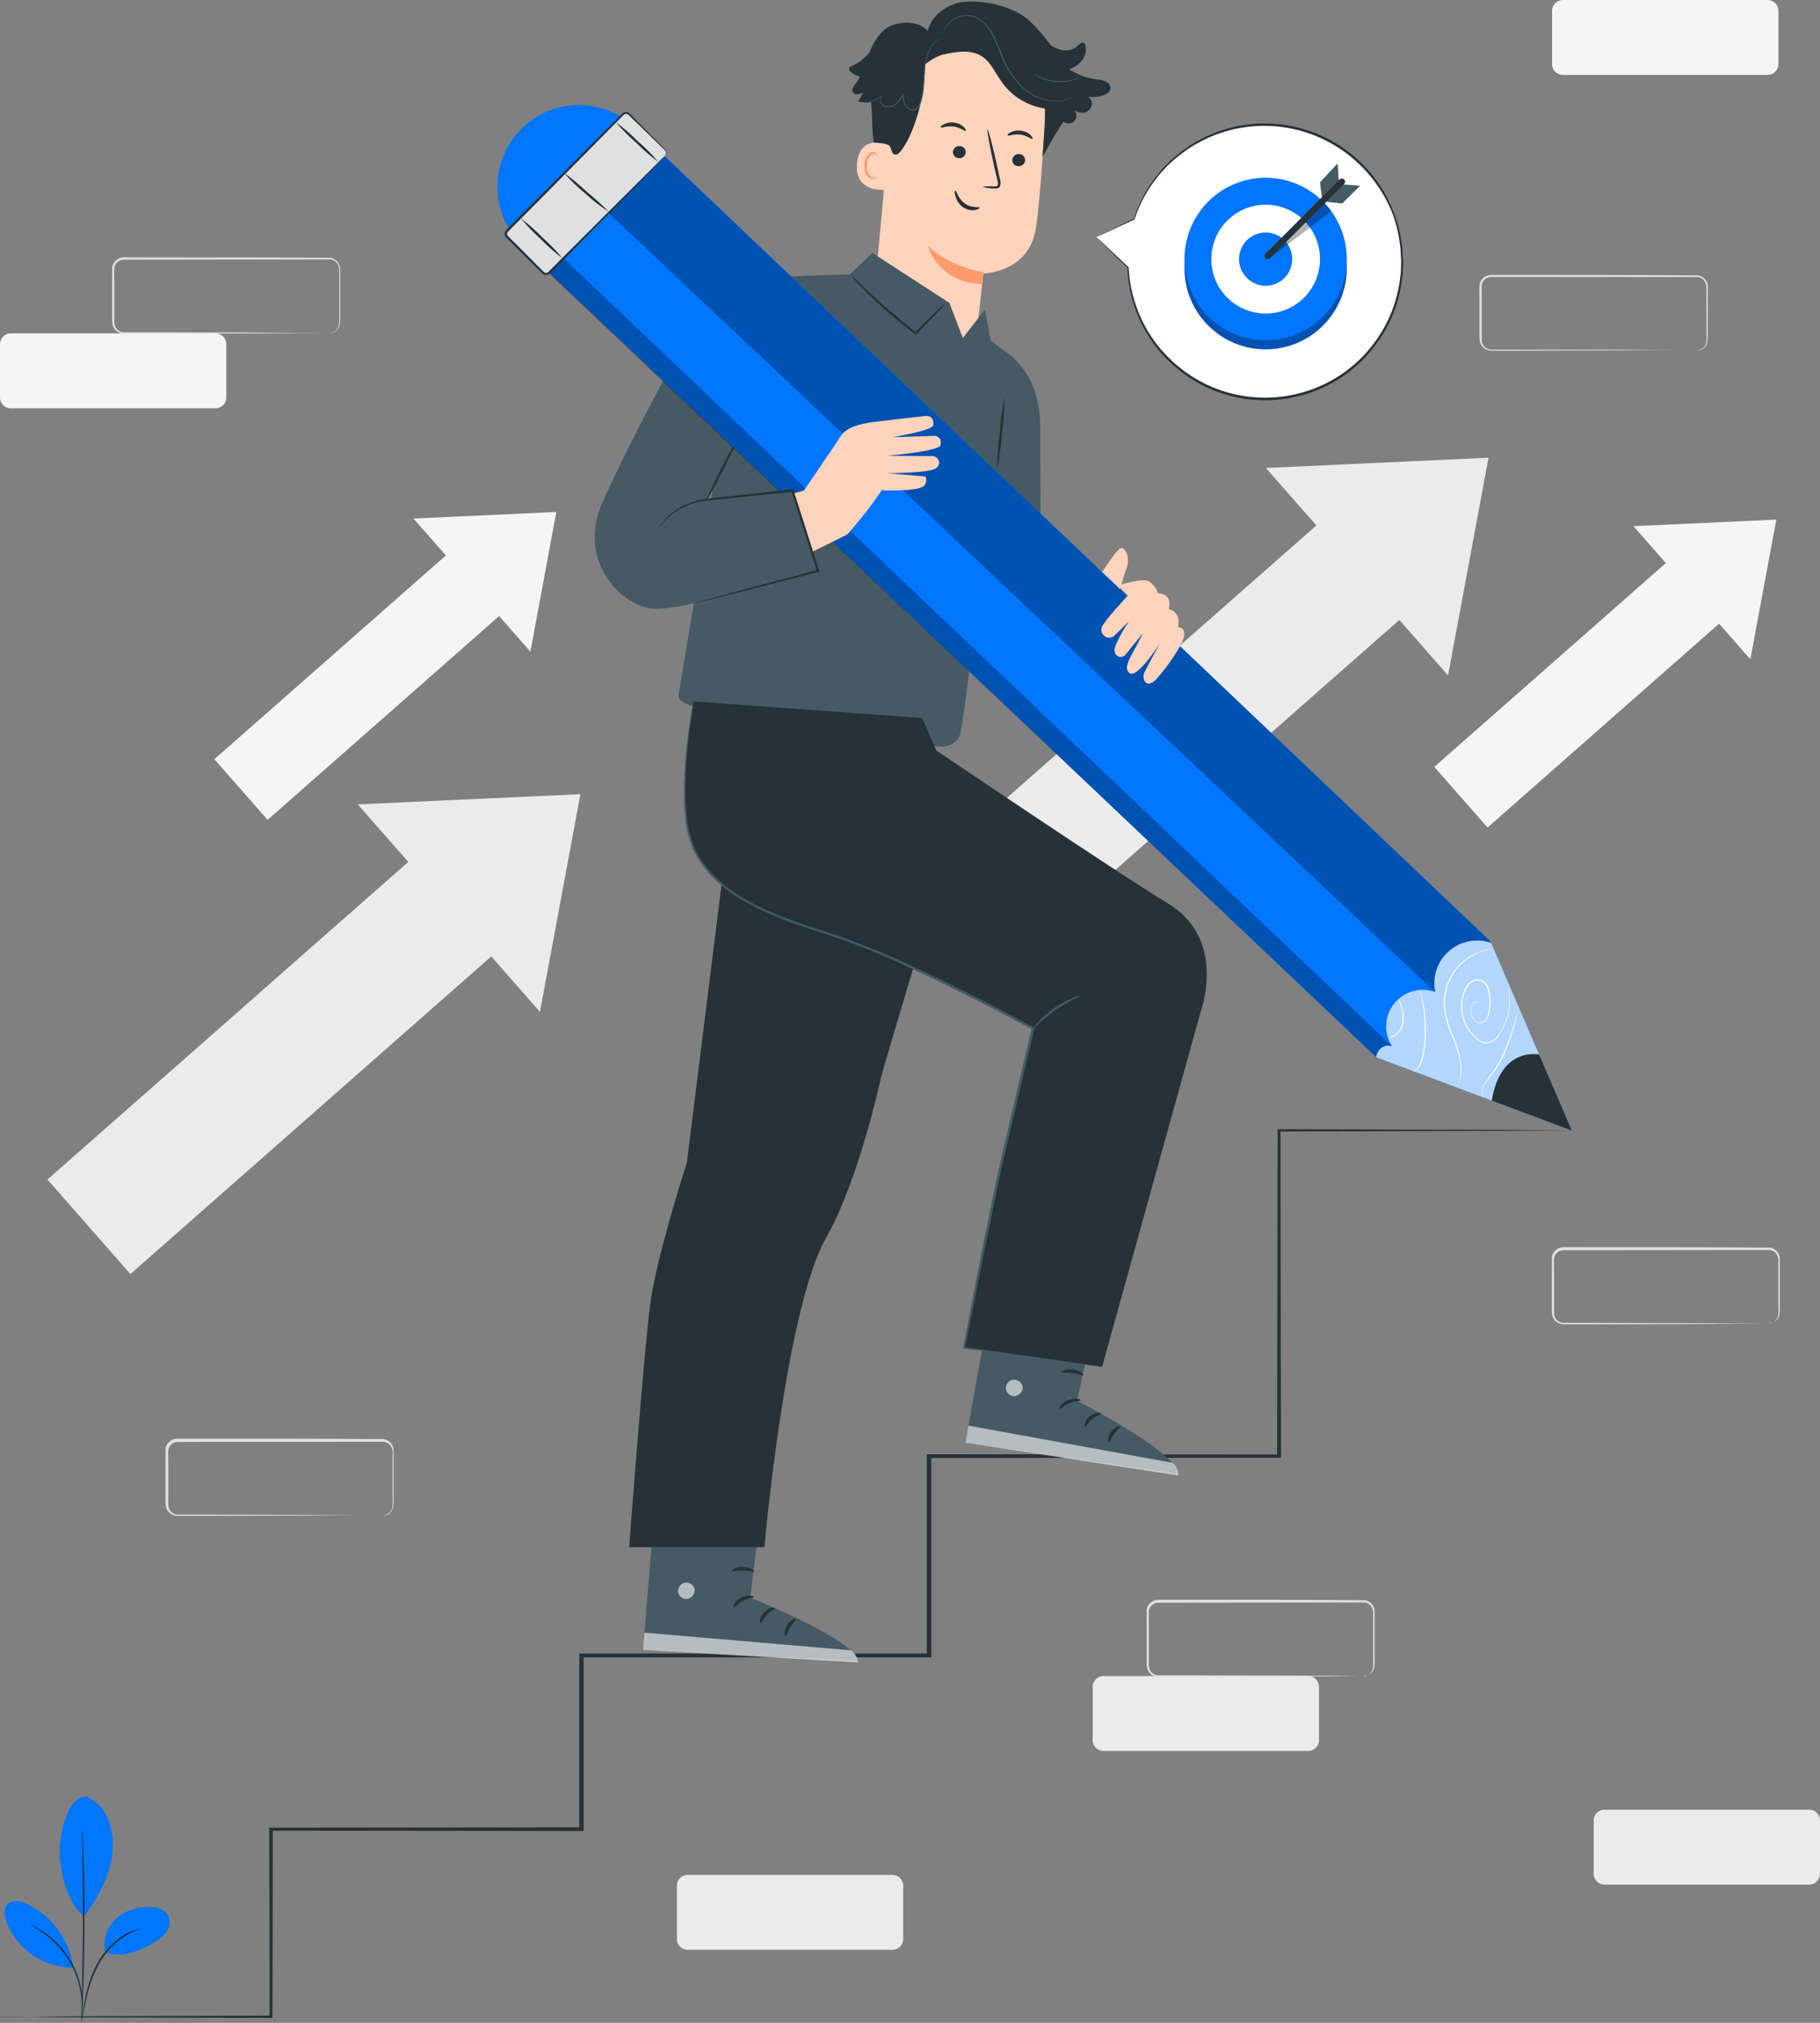 <svg width="540" height="600" viewBox="0 0 540 600" fill="none" xmlns="http://www.w3.org/2000/svg">
<rect x="0" y="0" width="540" height="600" fill="#808080" stroke="none"/>
<path d="M106.156 238.597L172.214 235.56L160.209 300.137L106.156 238.597Z" fill="#EBEBEB"/>
<path d="M151.934 278.248L127.315 250.218L14.075 349.869L38.694 377.899L151.934 278.248Z" fill="#EBEBEB"/>
<path d="M375.592 138.804L441.65 135.767L429.644 200.345L375.592 138.804Z" fill="#EBEBEB"/>
<path d="M421.371 178.45L396.752 150.42L283.512 250.071L308.131 278.102L421.371 178.45Z" fill="#EBEBEB"/>
<path d="M122.687 153.806L165.06 151.855L157.37 193.289L122.687 153.806Z" fill="#F5F5F5"/>
<path d="M152.055 179.243L136.262 161.26L63.607 225.196L79.401 243.179L152.055 179.243Z" fill="#F5F5F5"/>
<path d="M484.651 156.071L527.038 154.121L519.335 195.554L484.651 156.071Z" fill="#F5F5F5"/>
<path d="M514.009 181.515L498.216 163.532L425.561 227.468L441.355 245.451L514.009 181.515Z" fill="#F5F5F5"/>
<path d="M388.174 497.144H327.386C325.631 497.144 324.208 498.568 324.208 500.325V516.178C324.208 517.935 325.631 519.359 327.386 519.359H388.174C389.929 519.359 391.352 517.935 391.352 516.178V500.325C391.352 498.568 389.929 497.144 388.174 497.144Z" fill="#EBEBEB"/>
<path d="M404.325 497.25C404.902 497.187 405.459 497.004 405.96 496.713C406.564 496.338 407.024 495.771 407.268 495.103C407.46 494.164 407.513 493.203 407.425 492.249C407.425 490.037 407.425 487.353 407.425 484.25C407.425 482.693 407.425 481.03 407.425 479.263C407.54 478.399 407.399 477.52 407.019 476.736C406.793 476.352 406.482 476.024 406.11 475.777C405.739 475.53 405.317 475.37 404.875 475.309L343.682 475.375C343.013 475.377 342.367 475.614 341.855 476.045C341.344 476.475 340.999 477.072 340.883 477.731C340.791 479.04 340.883 480.65 340.883 482.077C340.883 484.992 340.883 487.864 340.883 490.691V492.799C340.845 493.464 340.876 494.13 340.974 494.789C341.136 495.388 341.487 495.918 341.975 496.301C342.463 496.683 343.062 496.897 343.682 496.909H351.633L379.097 496.975L397.669 497.08L402.704 497.145L397.669 497.211L379.097 497.315L351.633 497.394H343.669C342.906 497.379 342.168 497.115 341.569 496.643C340.969 496.17 340.54 495.514 340.347 494.776C340.221 494.063 340.177 493.338 340.216 492.616V481.894C340.216 480.415 340.216 479.027 340.216 477.443C340.355 476.623 340.779 475.879 341.413 475.343C342.048 474.806 342.851 474.511 343.682 474.511C367.602 474.511 389.207 474.511 404.953 474.642C405.462 474.718 405.948 474.908 406.374 475.198C406.799 475.489 407.154 475.871 407.412 476.317C407.661 476.746 407.813 477.224 407.856 477.718C407.856 478.215 407.856 478.634 407.856 479.027C407.856 480.794 407.856 482.457 407.856 484.015C407.856 487.117 407.856 489.801 407.856 492.013C407.929 492.992 407.854 493.976 407.634 494.933C407.377 495.627 406.887 496.21 406.248 496.582C405.851 496.822 405.403 496.966 404.94 497.001C404.754 497.125 404.545 497.209 404.325 497.25Z" fill="#E0E0E0"/>
<path d="M63.966 98.89H3.178C1.423 98.89 0 100.314 0 102.071V117.924C0 119.681 1.423 121.105 3.178 121.105H63.966C65.721 121.105 67.144 119.681 67.144 117.924V102.071C67.144 100.314 65.721 98.89 63.966 98.89Z" fill="#F5F5F5"/>
<path d="M97.537 98.889C98.116 98.836 98.675 98.652 99.172 98.352C99.779 97.98 100.24 97.412 100.48 96.742C100.673 95.804 100.726 94.842 100.637 93.888C100.637 91.68 100.637 89.014 100.637 85.889C100.637 84.332 100.637 82.669 100.637 80.902C100.752 80.038 100.611 79.159 100.232 78.375C100.004 77.994 99.695 77.669 99.326 77.422C98.957 77.175 98.539 77.013 98.1 76.948L36.737 77.027C36.068 77.034 35.423 77.275 34.912 77.708C34.401 78.14 34.057 78.737 33.938 79.396C33.847 80.705 33.938 82.302 33.938 83.743C33.938 86.649 33.938 89.529 33.938 92.343V94.438C33.901 95.103 33.931 95.769 34.03 96.428C34.19 97.028 34.541 97.561 35.029 97.945C35.517 98.33 36.116 98.546 36.737 98.561H44.688L72.153 98.627L90.711 98.745L95.746 98.81H97.054C97.201 98.794 97.35 98.794 97.498 98.81C97.351 98.83 97.201 98.83 97.054 98.81H95.746H90.711L72.153 98.915L44.688 98.993H36.737C35.974 98.979 35.237 98.715 34.637 98.242C34.038 97.77 33.608 97.114 33.415 96.375C33.289 95.663 33.245 94.938 33.284 94.215V83.729C33.284 82.237 33.284 80.849 33.284 79.265C33.425 78.449 33.848 77.708 34.479 77.172C35.11 76.636 35.909 76.339 36.737 76.333C60.67 76.333 82.262 76.333 98.008 76.477C98.517 76.551 99.002 76.739 99.428 77.027C99.853 77.315 100.209 77.695 100.467 78.14C100.716 78.568 100.868 79.046 100.912 79.54C100.912 80.038 100.912 80.457 100.912 80.849C100.912 82.617 100.912 84.279 100.912 85.837C100.912 88.953 100.912 91.619 100.912 93.836C100.985 94.819 100.91 95.807 100.689 96.768C100.425 97.458 99.937 98.039 99.303 98.418C98.907 98.66 98.458 98.803 97.995 98.837C97.845 98.872 97.692 98.89 97.537 98.889Z" fill="#E0E0E0"/>
<path d="M536.821 536.783H476.033C474.278 536.783 472.855 538.207 472.855 539.964V555.818C472.855 557.574 474.278 558.999 476.033 558.999H536.821C538.576 558.999 539.999 557.574 539.999 555.818V539.964C539.999 538.207 538.576 536.783 536.821 536.783Z" fill="#EBEBEB"/>
<path d="M524.555 392.703C525.134 392.657 525.695 392.473 526.189 392.166C526.793 391.797 527.254 391.234 527.497 390.569C527.685 389.626 527.733 388.66 527.641 387.702C527.641 385.503 527.641 382.819 527.641 379.717C527.641 378.159 527.641 376.483 527.641 374.729C527.759 373.86 527.614 372.975 527.223 372.19C527 371.806 526.691 371.479 526.322 371.234C525.952 370.989 525.531 370.832 525.091 370.776L463.898 370.841C463.229 370.841 462.581 371.077 462.069 371.508C461.557 371.939 461.213 372.538 461.099 373.198C461.008 374.507 461.099 376.117 461.099 377.544V388.252C461.061 388.921 461.092 389.592 461.191 390.255C461.351 390.852 461.7 391.381 462.186 391.763C462.671 392.146 463.267 392.36 463.885 392.376H471.836L499.366 392.454L517.924 392.559H522.972H524.28C524.432 392.539 524.586 392.539 524.738 392.559H524.28H522.972L517.924 392.625L499.366 392.742L471.836 392.808H463.872C463.109 392.791 462.373 392.526 461.774 392.054C461.175 391.582 460.745 390.928 460.55 390.19C460.428 389.472 460.389 388.743 460.432 388.017V385.922C460.432 383.094 460.432 380.223 460.432 377.308C460.432 375.829 460.432 374.441 460.432 372.844C460.577 372.026 461.005 371.285 461.641 370.751C462.277 370.217 463.081 369.924 463.911 369.925C487.831 369.925 509.436 369.925 525.169 370.056C525.682 370.128 526.17 370.317 526.599 370.608C527.027 370.898 527.384 371.282 527.641 371.731C527.886 372.156 528.033 372.63 528.073 373.119C528.073 373.616 528.073 374.035 528.073 374.494C528.073 376.248 528.073 377.923 528.073 379.481C528.073 382.584 528.073 385.268 528.073 387.467C528.142 388.451 528.062 389.439 527.837 390.399C527.589 391.094 527.103 391.679 526.464 392.049C526.067 392.289 525.619 392.432 525.156 392.468C524.971 392.58 524.767 392.66 524.555 392.703Z" fill="#E0E0E0"/>
<path d="M113.4 449.571C113.981 449.528 114.542 449.344 115.035 449.035C115.643 448.671 116.106 448.106 116.343 447.438C116.524 446.493 116.572 445.528 116.487 444.571C116.487 442.371 116.487 439.688 116.487 436.585C116.487 435.027 116.487 433.365 116.487 431.597C116.599 430.728 116.453 429.845 116.068 429.058C115.845 428.674 115.537 428.347 115.167 428.102C114.797 427.857 114.376 427.7 113.937 427.644L52.743 427.709C52.074 427.706 51.425 427.941 50.912 428.373C50.399 428.805 50.056 429.405 49.945 430.066C49.853 431.375 49.945 432.985 49.945 434.412V445.133C49.894 445.798 49.925 446.466 50.036 447.123C50.193 447.722 50.541 448.254 51.028 448.637C51.514 449.02 52.112 449.233 52.73 449.244H60.682L88.146 449.323L106.704 449.427H111.752H113.06C113.208 449.407 113.357 449.407 113.505 449.427C113.357 449.445 113.208 449.445 113.06 449.427H111.752H106.704L88.146 449.545L60.682 449.611H52.547C51.784 449.596 51.047 449.332 50.448 448.859C49.848 448.387 49.419 447.731 49.225 446.992C49.104 446.279 49.065 445.555 49.108 444.832V442.725C49.108 439.897 49.108 437.03 49.108 434.111C49.108 432.632 49.108 431.244 49.108 429.647C49.255 428.83 49.683 428.09 50.319 427.557C50.955 427.023 51.757 426.73 52.587 426.728C76.507 426.728 98.112 426.728 113.845 426.858C114.355 426.931 114.843 427.12 115.269 427.41C115.695 427.701 116.049 428.085 116.304 428.534C116.56 428.959 116.713 429.439 116.748 429.935C116.748 430.419 116.748 430.838 116.748 431.244C116.748 433.011 116.748 434.674 116.748 436.232C116.748 439.334 116.748 442.018 116.748 444.217C116.855 445.318 116.775 446.429 116.513 447.503C116.278 448.186 115.816 448.768 115.205 449.152C114.807 449.391 114.36 449.534 113.897 449.571C113.732 449.592 113.565 449.592 113.4 449.571Z" fill="#E0E0E0"/>
<path d="M503.25 104.099C503.828 104.044 504.386 103.86 504.885 103.563C505.491 103.19 505.952 102.622 506.193 101.952C506.379 101.013 506.432 100.052 506.349 99.099C506.349 96.886 506.349 94.216 506.284 91.1C506.284 89.542 506.284 87.879 506.284 86.112C506.401 85.247 506.255 84.367 505.866 83.586C505.63 83.189 505.306 82.854 504.917 82.606C504.529 82.358 504.088 82.205 503.629 82.159H442.436C441.766 82.161 441.118 82.4 440.606 82.834C440.094 83.267 439.751 83.867 439.637 84.528C439.546 85.837 439.637 87.434 439.637 88.861V99.583C439.6 100.248 439.63 100.914 439.729 101.573C439.887 102.172 440.235 102.704 440.721 103.089C441.207 103.474 441.804 103.69 442.423 103.707H450.375H477.904L496.462 103.824H501.511H502.818C502.966 103.808 503.115 103.808 503.263 103.824C503.115 103.844 502.966 103.844 502.818 103.824H501.511H496.462L477.904 103.929L450.375 104.008H442.41C441.648 103.991 440.911 103.726 440.312 103.254C439.713 102.782 439.284 102.127 439.088 101.389C438.973 100.676 438.933 99.952 438.97 99.229V88.927C438.97 87.448 438.905 86.06 438.97 84.476C439.112 83.657 439.537 82.915 440.17 82.379C440.804 81.842 441.606 81.547 442.436 81.543C466.356 81.543 487.961 81.543 503.695 81.688C504.219 81.748 504.723 81.93 505.165 82.219C505.608 82.507 505.977 82.894 506.245 83.35C506.494 83.779 506.646 84.257 506.689 84.751C506.689 85.248 506.689 85.667 506.689 86.06C506.689 87.827 506.689 89.49 506.689 91.047C506.689 94.163 506.689 96.834 506.689 99.046C506.758 100.03 506.678 101.018 506.454 101.979C506.198 102.669 505.714 103.252 505.081 103.628C504.684 103.868 504.236 104.011 503.773 104.047C503.602 104.089 503.426 104.106 503.25 104.099Z" fill="#E0E0E0"/>
<path d="M264.808 556.12H204.021C202.266 556.12 200.843 557.544 200.843 559.301V575.154C200.843 576.911 202.266 578.336 204.021 578.336H264.808C266.564 578.336 267.986 576.911 267.986 575.154V559.301C267.986 557.544 266.564 556.12 264.808 556.12Z" fill="#EBEBEB"/>
<path d="M524.475 0H463.688C461.933 0 460.51 1.424 460.51 3.181V19.034C460.51 20.791 461.933 22.215 463.688 22.215H524.475C526.231 22.215 527.653 20.791 527.653 19.034V3.181C527.653 1.424 526.231 0 524.475 0Z" fill="#F5F5F5"/>
<path d="M0.118 598.299H0.458H1.504H5.585L21.396 598.051L80.379 597.854L79.961 598.286C79.961 581.831 79.961 563.15 79.856 542.636V542.113H80.379L172.528 542.008L171.888 542.636C171.888 526.194 171.888 508.901 171.888 491.11V490.443H275.663L274.983 491.123C274.983 470.924 274.983 451.17 274.983 432.017V431.35H275.65L379.491 431.428L378.903 432.017C378.968 394.996 379.007 362.347 379.06 335.393V334.921H379.491L444.725 335.131L462.132 335.236L466.618 335.301H467.756C467.886 335.284 468.018 335.284 468.148 335.301H467.756H466.618H462.132L444.725 335.419L379.491 335.628L379.936 335.183C379.936 362.138 380.027 394.787 380.093 431.808V432.397H379.491L275.65 432.476L276.317 431.808C276.317 450.96 276.317 470.714 276.317 490.914V491.595H258.361H172.528L173.182 490.94C173.182 508.731 173.182 526.024 173.182 542.466V543.095H172.555L80.405 543.003L80.942 542.466C80.942 562.98 80.863 581.661 80.837 598.116V598.548H80.405L21.423 598.352L5.611 598.234H1.531H0.484C0.367 598.279 0.243 598.301 0.118 598.299Z" fill="#263238"/>
<path d="M25.842 532.934C27.372 533.658 28.74 534.684 29.864 535.95C30.988 537.217 31.844 538.698 32.381 540.305C33.432 543.519 33.727 546.933 33.244 550.28C32.512 556.76 28.837 563.292 24.887 568.463C19.433 563.711 18.191 555.372 17.812 551.157C17.223 544.441 20.244 531.94 25.894 532.934" fill="#0075FE"/>
<path d="M31.164 579.146C30.793 577.296 30.918 575.382 31.524 573.595C32.13 571.809 33.197 570.215 34.617 568.974C36.057 567.762 37.724 566.849 39.52 566.287C41.316 565.725 43.206 565.526 45.079 565.701C45.949 565.69 46.81 565.87 47.603 566.227C48.396 566.584 49.101 567.111 49.67 567.77C50.093 568.466 50.324 569.262 50.337 570.076C50.351 570.891 50.148 571.694 49.748 572.404C48.921 573.81 47.745 574.978 46.335 575.795C41.613 578.753 36.5 580.756 31.164 579.146Z" fill="#0075FE"/>
<path d="M24.181 599.004C24.202 598.562 24.267 598.123 24.377 597.695C24.547 596.765 24.769 595.561 25.031 594.108C25.638 590.102 26.888 586.221 28.732 582.614C30.655 579.016 33.498 575.993 36.971 573.856C38.029 573.231 39.157 572.735 40.332 572.377C40.649 572.272 40.972 572.189 41.3 572.128C41.413 572.108 41.528 572.108 41.64 572.128C40.076 572.666 38.569 573.359 37.141 574.196C33.788 576.378 31.039 579.373 29.15 582.902C27.338 586.433 26.06 590.214 25.358 594.121C25.031 595.626 24.756 596.844 24.547 597.681C24.466 598.133 24.344 598.575 24.181 599.004Z" fill="#263238"/>
<path d="M24.376 542.661C24.427 542.849 24.453 543.043 24.454 543.237C24.454 543.669 24.454 544.232 24.546 544.913C24.625 546.366 24.716 548.46 24.795 551.052C24.965 556.289 25.096 563.41 25.056 571.33C25.017 579.25 24.834 586.424 24.625 591.608C24.507 594.227 24.415 596.295 24.323 597.748C24.323 598.429 24.232 598.979 24.206 599.411C24.202 599.609 24.18 599.806 24.14 600C24.112 599.804 24.112 599.606 24.14 599.411C24.14 598.979 24.14 598.429 24.14 597.735C24.14 596.23 24.219 594.148 24.284 591.595C24.415 586.359 24.559 579.25 24.585 571.33C24.611 563.41 24.585 556.25 24.454 551.066C24.454 548.513 24.454 546.431 24.363 544.913C24.363 544.232 24.363 543.682 24.363 543.25C24.355 543.054 24.36 542.857 24.376 542.661Z" fill="#263238"/>
<path d="M21.735 583.086C21.077 579.165 19.496 575.458 17.121 572.271C14.747 569.083 11.648 566.508 8.082 564.758C6.264 563.894 3.884 563.318 2.393 564.68C0.902 566.041 1.229 568.463 1.961 570.348C3.555 574.255 6.268 577.601 9.759 579.966C13.251 582.331 17.363 583.608 21.578 583.636" fill="#0075FE"/>
<path d="M8.956 570.885C9.358 571.02 9.748 571.191 10.12 571.396C10.568 571.603 11.005 571.834 11.428 572.09C11.911 572.404 12.5 572.692 13.088 573.137C13.745 573.579 14.378 574.055 14.985 574.564C15.693 575.143 16.37 575.759 17.012 576.41C18.478 577.907 19.768 579.567 20.857 581.358C21.921 583.165 22.772 585.089 23.394 587.092C23.659 587.951 23.873 588.826 24.035 589.71C24.187 590.493 24.296 591.284 24.362 592.08C24.453 592.8 24.427 593.467 24.453 594.043C24.489 594.536 24.489 595.03 24.453 595.523C24.451 595.962 24.407 596.4 24.323 596.832C24.205 596.832 24.401 595.025 24.074 592.158C23.996 591.379 23.869 590.605 23.695 589.841C23.519 588.957 23.296 588.083 23.028 587.223C22.39 585.262 21.544 583.374 20.504 581.594C19.427 579.839 18.169 578.203 16.75 576.711C16.083 576.043 15.443 575.402 14.789 574.865C14.135 574.328 13.481 573.844 12.945 573.412C10.578 571.736 8.917 570.977 8.956 570.885Z" fill="#263238"/>
<path d="M325.218 70.326L336.648 64.854C339.809 55.164 346.477 47.008 355.341 41.99C364.205 36.971 374.623 35.453 384.549 37.733C394.474 40.013 403.189 45.927 408.979 54.312C414.769 62.698 417.217 72.948 415.841 83.048C414.464 93.147 409.364 102.367 401.541 108.893C393.719 115.42 383.74 118.782 373.567 118.318C363.394 117.854 353.763 113.598 346.566 106.386C339.368 99.175 335.126 89.529 334.673 79.346L325.218 70.326Z" fill="white"/>
<path d="M325.216 70.326L325.791 70.915L327.557 72.643C329.166 74.214 331.48 76.505 334.567 79.463C334.593 79.488 334.628 79.502 334.665 79.502C334.701 79.502 334.736 79.488 334.763 79.463H334.488C334.75 86.251 336.701 92.866 340.164 98.707C341.248 100.545 342.472 102.296 343.826 103.944C345.298 105.672 346.898 107.287 348.613 108.774C352.375 112.043 356.706 114.591 361.39 116.288C366.767 118.227 372.487 119.025 378.188 118.63C383.889 118.236 389.446 116.658 394.504 113.998C400.094 111.046 404.918 106.828 408.59 101.679C412.484 96.318 414.991 90.076 415.887 83.508L416.214 80.995L416.293 78.482V77.172L416.214 75.863L416.07 73.376C415.979 72.551 415.822 71.74 415.704 70.915C415.598 70.1 415.445 69.291 415.246 68.493C414.886 66.898 414.423 65.329 413.86 63.794C410.84 55.349 405.138 48.128 397.626 43.238C390.114 38.349 381.207 36.059 372.271 36.721C367.286 37.094 362.41 38.376 357.885 40.505C355.826 41.475 353.845 42.604 351.961 43.882C350.246 45.126 348.604 46.468 347.043 47.901C342.132 52.593 338.476 58.445 336.411 64.919V64.841L327.897 69.017L325.752 70.09L325.046 70.444C325.046 70.444 325.321 70.339 325.818 70.103L328.041 69.069L336.529 65.142C336.547 65.136 336.564 65.126 336.578 65.112C336.591 65.099 336.601 65.082 336.607 65.063C338.724 58.684 342.391 52.93 347.279 48.32C348.833 46.918 350.466 45.607 352.17 44.393C354.038 43.144 355.996 42.037 358.029 41.081C365.432 37.653 373.694 36.534 381.741 37.87C389.788 39.205 397.247 42.933 403.149 48.569C407.677 52.853 411.177 58.107 413.389 63.938C413.919 65.45 414.356 66.993 414.697 68.559C414.891 69.348 415.039 70.148 415.142 70.954C415.259 71.753 415.416 72.551 415.495 73.363L415.639 75.824L415.717 77.055V78.285L415.639 80.759L415.325 83.234C414.44 89.697 411.979 95.843 408.158 101.129C404.542 106.192 399.801 110.347 394.308 113.264C389.327 115.893 383.854 117.457 378.237 117.858C372.621 118.259 366.982 117.488 361.678 115.595C357.052 113.931 352.77 111.433 349.044 108.224C347.346 106.76 345.76 105.172 344.297 103.472C342.946 101.871 341.726 100.164 340.648 98.367C337.191 92.592 335.206 86.056 334.868 79.332C334.868 79.314 334.864 79.296 334.857 79.279C334.849 79.262 334.838 79.247 334.825 79.235C334.811 79.223 334.795 79.213 334.778 79.207C334.76 79.202 334.742 79.2 334.724 79.202C334.694 79.203 334.665 79.214 334.642 79.233C334.618 79.252 334.601 79.277 334.593 79.306L334.828 79.241L327.766 72.604L325.922 70.889L325.216 70.326Z" fill="#263238"/>
<path d="M375.516 103.617C388.814 103.617 399.593 92.827 399.593 79.517C399.593 66.206 388.814 55.416 375.516 55.416C362.219 55.416 351.439 66.206 351.439 79.517C351.439 92.827 362.219 103.617 375.516 103.617Z" fill="#0075FE"/>
<path opacity="0.3" d="M375.516 103.617C388.814 103.617 399.593 92.827 399.593 79.517C399.593 66.206 388.814 55.416 375.516 55.416C362.219 55.416 351.439 66.206 351.439 79.517C351.439 92.827 362.219 103.617 375.516 103.617Z" fill="black"/>
<path d="M384.628 99.139C396.936 94.101 402.834 80.03 397.801 67.71C392.768 55.389 378.71 49.486 366.402 54.524C354.094 59.562 348.196 73.633 353.229 85.953C358.262 98.273 372.32 104.177 384.628 99.139Z" fill="#0075FE"/>
<path d="M386.926 88.275C393.223 81.972 393.223 71.752 386.926 65.448C380.629 59.145 370.419 59.145 364.121 65.448C357.824 71.752 357.824 81.972 364.121 88.275C370.419 94.579 380.629 94.579 386.926 88.275Z" fill="white"/>
<path d="M375.514 84.754C379.87 84.754 383.4 81.219 383.4 76.86C383.4 72.5 379.87 68.966 375.514 68.966C371.159 68.966 367.628 72.5 367.628 76.86C367.628 81.219 371.159 84.754 375.514 84.754Z" fill="#0075FE"/>
<path d="M392.294 59.213L391.64 54.068L396.871 48.465L397.25 54.015L392.294 59.213Z" fill="#455A64"/>
<path d="M403.515 55.114L398.218 54.682L392.896 59.8L398.218 60.376L403.515 55.114Z" fill="#455A64"/>
<path opacity="0.3" d="M376.574 76.741L394.988 62.629C394.293 61.63 393.519 60.689 392.674 59.814L376.574 75.484V76.741Z" fill="black"/>
<path d="M397.462 53.243L389.968 60.745L378.08 72.644L375.347 75.38C375.239 75.563 375.195 75.776 375.221 75.987C375.248 76.197 375.344 76.393 375.493 76.543C375.643 76.693 375.839 76.789 376.049 76.815C376.259 76.842 376.472 76.797 376.655 76.689L384.201 69.175L396.089 57.276L398.822 54.539C399.685 53.675 398.338 52.34 397.515 53.23L397.462 53.243Z" fill="#263238"/>
<path d="M259.252 89.189L264.3 33.827C265.085 19.99 273.795 8.954 287.579 10.106L288.887 10.289C295.038 11.178 300.63 14.351 304.55 19.178C308.471 24.005 310.433 30.132 310.048 36.34C309.289 48.332 308.308 61.554 307.314 67.903C305.157 80.955 291.764 81.112 291.764 81.112C291.764 81.112 290.862 89.137 290.457 93.025L288.796 102.057L282.047 98.641L259.252 89.189Z" fill="#FFD3BC"/>
<path d="M291.764 80.654C285.692 79.757 280.005 77.136 275.377 73.101C275.377 73.101 278.071 83.573 291.359 84.293L291.764 80.654Z" fill="#FF9A6C"/>
<path d="M304.149 47.665C304.081 48.155 303.824 48.599 303.433 48.902C303.042 49.205 302.548 49.344 302.057 49.288C301.816 49.273 301.58 49.21 301.364 49.103C301.148 48.995 300.956 48.846 300.799 48.663C300.641 48.48 300.522 48.267 300.449 48.037C300.375 47.807 300.348 47.565 300.369 47.324C300.435 46.834 300.689 46.389 301.077 46.083C301.465 45.778 301.958 45.636 302.449 45.688C302.691 45.703 302.928 45.766 303.146 45.874C303.364 45.982 303.557 46.133 303.716 46.317C303.874 46.501 303.994 46.715 304.069 46.947C304.143 47.178 304.17 47.422 304.149 47.665Z" fill="#263238"/>
<path d="M306.36 41.236C306.085 41.446 304.817 40.189 302.803 39.927C300.788 39.666 299.154 40.438 298.971 40.15C298.787 39.862 299.18 39.626 299.886 39.247C300.847 38.762 301.936 38.593 302.999 38.762C304.043 38.891 305.019 39.349 305.784 40.071C306.347 40.66 306.491 41.132 306.36 41.236Z" fill="#263238"/>
<path d="M286.533 45.28C286.503 45.526 286.424 45.764 286.301 45.979C286.179 46.194 286.015 46.383 285.82 46.535C285.624 46.688 285.4 46.799 285.162 46.865C284.923 46.93 284.673 46.948 284.428 46.917C284.186 46.904 283.95 46.842 283.733 46.735C283.516 46.628 283.323 46.479 283.166 46.295C283.008 46.112 282.889 45.898 282.816 45.667C282.743 45.437 282.717 45.194 282.741 44.953C282.803 44.461 283.056 44.014 283.445 43.708C283.834 43.402 284.328 43.261 284.82 43.317C285.063 43.33 285.3 43.391 285.518 43.498C285.736 43.604 285.931 43.754 286.091 43.937C286.25 44.12 286.372 44.333 286.448 44.564C286.524 44.794 286.553 45.038 286.533 45.28Z" fill="#263238"/>
<path d="M286.535 38.841C286.26 39.051 284.991 37.794 282.977 37.532C280.963 37.27 279.328 38.043 279.145 37.768C278.962 37.493 279.355 37.231 280.074 36.852C281.033 36.377 282.115 36.207 283.173 36.367C284.219 36.504 285.196 36.962 285.972 37.676C286.535 38.278 286.626 38.75 286.535 38.841Z" fill="#263238"/>
<path d="M291.503 55.416C292.615 55.248 293.743 55.208 294.864 55.298C295.387 55.298 295.897 55.298 296.028 54.957C296.145 54.429 296.104 53.878 295.91 53.373C295.596 52.064 295.283 50.677 294.943 49.224C293.635 43.319 292.772 38.502 293.007 38.45C293.242 38.397 294.498 43.136 295.806 49.04C296.12 50.493 296.42 51.881 296.695 53.203C296.944 53.87 296.944 54.605 296.695 55.272C296.594 55.442 296.455 55.587 296.29 55.696C296.124 55.804 295.937 55.874 295.74 55.9C295.445 55.933 295.146 55.933 294.851 55.9C293.718 55.889 292.592 55.726 291.503 55.416Z" fill="#263238"/>
<path d="M263.948 43.201C263.739 43.07 255.303 39.273 254.296 48.254C253.289 57.234 262.562 56.436 262.601 56.187C262.64 55.938 263.948 43.201 263.948 43.201Z" fill="#FFD3BC"/>
<path d="M260.232 52.456C260.232 52.456 260.062 52.548 259.774 52.639C259.383 52.757 258.962 52.719 258.597 52.535C258.055 52.098 257.638 51.525 257.39 50.874C257.141 50.223 257.071 49.517 257.185 48.83C257.252 48.055 257.488 47.304 257.878 46.63C257.994 46.359 258.173 46.12 258.401 45.934C258.628 45.747 258.898 45.618 259.186 45.557C259.372 45.526 259.563 45.563 259.724 45.662C259.885 45.761 260.005 45.914 260.062 46.094C260.154 46.356 260.062 46.526 260.062 46.552C260.062 46.578 260.271 46.421 260.245 46.041C260.214 45.813 260.108 45.601 259.944 45.439C259.834 45.331 259.703 45.246 259.559 45.189C259.416 45.133 259.262 45.107 259.107 45.112C258.727 45.141 258.36 45.268 258.044 45.481C257.727 45.695 257.472 45.987 257.303 46.329C256.835 47.067 256.553 47.907 256.479 48.778C256.335 50.61 257.08 52.417 258.336 52.94C258.57 53.038 258.824 53.081 259.077 53.067C259.33 53.054 259.578 52.984 259.8 52.862C260.18 52.666 260.258 52.469 260.232 52.456Z" fill="#FF9A6C"/>
<path d="M329.442 25.789C329.322 25.262 329.016 24.797 328.579 24.48C327.576 23.886 326.435 23.566 325.27 23.551C322.4 23.169 319.654 22.139 317.24 20.54C318.182 20.2 319.065 19.714 319.856 19.1C320.693 18.485 321.347 17.653 321.746 16.693C322.145 15.733 322.274 14.682 322.118 13.654C322.094 13.462 322.027 13.278 321.923 13.115C321.819 12.952 321.68 12.814 321.517 12.711C320.941 12.463 320.366 12.973 319.908 13.392C319.306 14.038 318.542 14.511 317.696 14.762C316.85 15.013 315.952 15.033 315.095 14.819C313.9 14.601 312.77 14.118 311.786 13.405C311.748 13.36 311.713 13.311 311.682 13.261L310.465 11.716C307.457 7.907 304.842 5.236 301.938 3.718C296.92 1.21 291.313 0.119 285.721 0.563C280.987 1.257 276.436 4.49 275.259 9.151C272.931 6.676 269.073 6.257 265.79 7.161H265.712C262.076 8.012 259.67 11.481 258.231 14.937C258.153 15.12 258.087 15.316 258.009 15.5C256.616 17.257 254.822 18.653 252.777 19.571C252.424 19.728 252.006 19.924 251.927 20.304C251.914 20.498 251.952 20.692 252.037 20.866C252.122 21.041 252.251 21.19 252.411 21.299C253.205 21.969 254.139 22.452 255.145 22.713C254.74 23.534 254.258 24.314 253.706 25.043C253.235 25.658 252.686 26.352 252.947 27.138C253.074 27.414 253.282 27.644 253.545 27.796C253.807 27.949 254.11 28.016 254.412 27.988C255.016 27.928 255.599 27.74 256.125 27.439L254.635 30.057C255.88 30.418 257.192 30.481 258.466 30.24C258.833 33.657 258.689 39.901 259.29 42.258C261.671 42.572 262.285 42.376 263.449 42.912C264.953 43.606 264.038 46.316 266.17 45.753C267.242 45.478 269.282 41.734 269.753 40.713C272.848 33.942 274.454 26.585 274.461 19.139C276.091 17.771 277.97 16.731 279.993 16.076L279.823 16.194C283.655 15.343 287.971 14.557 291.28 16.678C293.895 18.34 295.125 21.338 296.89 23.826C298.371 26.075 300.312 27.985 302.584 29.43C304.857 30.874 307.409 31.819 310.073 32.204C310.138 36.249 309.55 42.781 309.315 46.525L313.343 39.443C313.643 39.037 313.905 38.618 314.167 38.213L314.245 38.082C314.642 37.389 315.079 36.721 315.553 36.079C315.953 36.414 316.453 36.606 316.975 36.624C317.496 36.642 318.009 36.485 318.431 36.178C318.853 35.871 319.161 35.432 319.305 34.93C319.45 34.429 319.422 33.893 319.228 33.408C318.964 32.924 318.629 32.483 318.234 32.099C318.64 32.588 319.165 32.965 319.758 33.194C320.35 33.423 320.992 33.497 321.621 33.408C322.247 33.29 322.818 32.971 323.245 32.498C323.673 32.025 323.934 31.425 323.988 30.79C323.987 30.358 323.873 29.933 323.658 29.559C323.442 29.185 323.132 28.873 322.759 28.656C324.381 28.972 326.061 28.799 327.585 28.159C328.605 27.766 329.69 27.007 329.442 25.789Z" fill="#263238"/>
<path d="M279.248 11.101C278.735 11.419 278.246 11.774 277.783 12.161C276.597 13.308 275.728 14.742 275.259 16.324C274.908 17.401 274.667 18.51 274.54 19.636C274.396 20.853 274.343 22.176 274.278 23.563C274.239 25.019 274.108 26.47 273.886 27.909C273.758 28.672 273.575 29.425 273.336 30.161C273.121 30.952 272.712 31.676 272.146 32.269C271.887 32.499 271.573 32.659 271.233 32.733C270.894 32.806 270.542 32.791 270.211 32.688C269.578 32.487 269.028 32.088 268.641 31.549C268.039 30.479 267.732 29.268 267.752 28.04L268.027 28.106C267.516 29.067 266.868 29.949 266.104 30.724C265.372 31.437 264.392 31.836 263.371 31.837C262.908 31.824 262.456 31.689 262.063 31.444C261.692 31.194 261.405 30.838 261.239 30.423C261.089 30.041 261.039 29.626 261.095 29.218C261.154 28.836 261.349 28.487 261.644 28.237L261.762 28.381C260.876 29.193 259.829 29.808 258.689 30.187C258.296 30.318 257.982 30.384 257.773 30.436C257.665 30.453 257.555 30.453 257.446 30.436L257.76 30.344C257.956 30.279 258.27 30.2 258.649 30.056C259.757 29.648 260.772 29.02 261.631 28.21L261.762 28.341C261.514 28.596 261.351 28.922 261.295 29.273C261.239 29.625 261.292 29.985 261.448 30.305C261.609 30.669 261.867 30.982 262.194 31.208C262.563 31.425 262.982 31.542 263.41 31.549C264.36 31.532 265.267 31.153 265.947 30.488C266.684 29.735 267.309 28.88 267.804 27.949L268.04 27.556V28.014C268.029 29.186 268.322 30.341 268.89 31.366C269.236 31.852 269.732 32.21 270.302 32.387C270.582 32.478 270.88 32.493 271.167 32.431C271.454 32.369 271.72 32.231 271.937 32.033C272.464 31.478 272.842 30.798 273.036 30.056C273.274 29.338 273.457 28.603 273.585 27.857C273.813 26.427 273.948 24.984 273.99 23.537C274.069 22.228 274.134 20.84 274.278 19.61C274.423 18.465 274.682 17.338 275.05 16.245C275.541 14.648 276.443 13.208 277.665 12.069C278.134 11.658 278.669 11.331 279.248 11.101Z" fill="#455A64"/>
<path d="M318.64 28.592L318.522 28.67L318.169 28.88C317.977 28.994 317.776 29.09 317.567 29.168C317.319 29.273 317.044 29.403 316.717 29.508C314.854 30.104 312.873 30.23 310.95 29.875C308.087 29.353 305.436 28.017 303.312 26.026C300.762 23.566 298.737 20.613 297.361 17.347C296.59 15.632 296.054 13.904 295.295 12.293C294.681 10.724 293.844 9.251 292.81 7.921C291.873 6.73 290.655 5.789 289.266 5.185C288.634 4.921 287.962 4.766 287.278 4.727C286.651 4.687 286.022 4.736 285.408 4.871C284.345 5.093 283.342 5.54 282.465 6.18C281.806 6.676 281.228 7.273 280.752 7.947C280.369 8.542 280.066 9.185 279.85 9.859C279.85 9.859 279.85 9.859 279.85 9.715L279.954 9.322C280.117 8.816 280.341 8.333 280.621 7.882C281.086 7.179 281.665 6.56 282.334 6.049C283.216 5.359 284.238 4.872 285.329 4.622C285.965 4.484 286.615 4.427 287.265 4.452C287.973 4.498 288.67 4.652 289.331 4.91C290.802 5.531 292.089 6.518 293.072 7.777C294.156 9.11 295.038 10.597 295.687 12.189C296.38 13.825 296.995 15.54 297.754 17.242C299.089 20.466 301.054 23.39 303.534 25.843C305.613 27.81 308.207 29.145 311.015 29.691C312.906 30.061 314.858 29.967 316.704 29.416C317.363 29.176 318.01 28.901 318.64 28.592Z" fill="#455A64"/>
<path d="M320.536 22.948C320.371 23.057 320.196 23.149 320.013 23.223C319.536 23.446 319.042 23.63 318.535 23.773C317.782 23.995 317.012 24.157 316.233 24.257C314.316 24.485 312.372 24.325 310.518 23.786C309.762 23.572 309.027 23.291 308.321 22.948C307.842 22.719 307.383 22.452 306.947 22.149C306.775 22.053 306.617 21.934 306.477 21.796C306.477 21.796 307.196 22.215 308.412 22.738C309.115 23.05 309.841 23.309 310.583 23.511C311.497 23.748 312.429 23.91 313.369 23.995C314.313 24.074 315.262 24.074 316.207 23.995C316.974 23.918 317.735 23.782 318.482 23.589C319.725 23.236 320.536 22.895 320.536 22.948Z" fill="#455A64"/>
<path d="M290.678 61.579C290.6 61.239 288.39 61.854 286.297 60.388C284.205 58.922 283.799 56.461 283.485 56.552C283.172 56.644 283.198 57.207 283.485 58.202C283.823 59.508 284.611 60.653 285.709 61.435C286.765 62.181 288.067 62.49 289.344 62.299C290.247 62.129 290.731 61.723 290.678 61.579Z" fill="#263238"/>
<path d="M229.434 81.138C226.759 80.093 223.832 79.877 221.033 80.519C218.234 81.161 215.693 82.631 213.74 84.739C206.795 92.187 181.214 141.972 177.84 151.372C172.308 166.819 184.248 180.028 194.188 180.565C204.127 181.101 243.022 168.586 243.022 168.586L234.547 146.253L209.698 148.23L228.989 109.533L229.434 81.138Z" fill="#455A64"/>
<path d="M271.964 124.968C271.964 124.968 281.537 173.535 286.088 177.462C290.64 181.39 326.631 197.531 326.631 197.531L337.42 179.976L308.766 162.526L308.635 125.648C308.334 115.254 304.176 108.735 299.415 105.252L271.964 124.968Z" fill="#455A64"/>
<path d="M292.208 91.859L285.669 100.251L281.693 89.856L258.819 74.998L252.149 81.4C252.149 81.4 226.503 81.897 224.842 83.154C221.154 85.942 214.38 127.519 214.38 127.519L201.38 205.934C200.281 209.076 211.188 211.275 217.505 212.82L275.703 221.159C275.703 221.159 282.635 222.809 284.597 218.541C286.179 215.098 289.488 178.888 292.836 159.108C293.725 153.871 294.523 135.177 294.523 135.177L300.997 106.259L293.987 101.023L292.208 91.859Z" fill="#455A64"/>
<path d="M218.735 130.359C218.483 131.309 218.114 132.223 217.637 133.082C216.865 134.732 215.767 137.01 214.524 139.445C213.282 141.879 212.105 144.131 211.241 145.728C210.832 146.622 210.314 147.462 209.698 148.229C209.97 147.284 210.343 146.371 210.81 145.506C211.568 143.856 212.667 141.578 213.909 139.143C215.152 136.709 216.329 134.47 217.192 132.873C217.614 131.981 218.131 131.139 218.735 130.359Z" fill="#263238"/>
<path d="M280.387 90.118C279.682 91.044 278.913 91.919 278.085 92.736C276.594 94.32 274.462 96.533 271.951 99.099L271.755 99.295L271.52 99.125C269.898 97.894 268.145 96.507 266.288 95.001C262.273 91.65 258.834 88.456 256.414 85.968C255.211 84.764 254.256 83.756 253.615 83.036C253.251 82.696 252.934 82.309 252.674 81.884C253.082 82.166 253.459 82.491 253.799 82.853L256.754 85.628C259.239 87.958 262.731 91.139 266.733 94.477C268.512 95.97 270.251 97.371 271.847 98.627H271.428C273.978 96.088 276.175 93.941 277.745 92.435C278.561 91.593 279.445 90.818 280.387 90.118Z" fill="#263238"/>
<path d="M298.093 117.793C298.051 121.363 297.784 124.926 297.295 128.462C297.041 132.025 296.552 135.568 295.83 139.066C295.872 135.492 296.138 131.924 296.628 128.384C296.881 124.825 297.37 121.287 298.093 117.793Z" fill="#263238"/>
<path d="M324.265 174.084C324.265 174.084 331.405 162.053 332.909 162.538C334.413 163.022 335.185 166.125 334.283 168.429C333.38 170.733 330.856 179.975 330.856 179.975L324.265 174.084Z" fill="#FFD3BC"/>
<path d="M326.643 383.461L319.554 415.469C319.554 415.469 350.066 431.086 349.334 437.121L286.44 427.958L295.451 377.623L326.643 383.461Z" fill="#455A64"/>
<g opacity="0.6">
<path d="M300.724 409.198C300.086 409.275 299.498 409.585 299.074 410.068C298.649 410.551 298.417 411.173 298.422 411.816C298.475 412.466 298.777 413.069 299.265 413.501C299.752 413.933 300.387 414.159 301.038 414.134C301.71 414.053 302.329 413.726 302.776 413.216C303.222 412.706 303.465 412.049 303.457 411.371C303.333 410.716 302.963 410.133 302.423 409.741C301.883 409.349 301.215 409.179 300.554 409.264" fill="white"/>
</g>
<g opacity="0.6">
<path d="M286.44 427.945L287.356 422.865L347.777 433.862C348.369 434.289 348.844 434.858 349.159 435.517C349.474 436.175 349.62 436.903 349.582 437.632L286.44 427.945Z" fill="white"/>
</g>
<path d="M320.628 415.337C320.562 415.638 319.006 415.494 317.332 416.201C315.658 416.908 314.612 418.047 314.35 417.877C314.089 417.707 314.873 416.018 316.966 415.259C319.058 414.5 320.746 415.076 320.628 415.337Z" fill="#263238"/>
<path d="M326.683 419.266C326.683 419.567 325.283 419.842 324.002 420.942C322.72 422.042 322.184 423.364 321.883 423.285C321.582 423.207 321.7 421.452 323.308 420.117C324.917 418.782 326.722 418.965 326.683 419.266Z" fill="#263238"/>
<path d="M328.96 427.866C328.672 427.866 328.528 426.282 329.614 424.75C330.699 423.219 332.229 422.813 332.347 423.101C332.465 423.389 331.379 424.109 330.503 425.379C329.627 426.648 329.274 427.866 328.96 427.866Z" fill="#263238"/>
<path d="M321.438 407.864C321.255 408.126 319.934 407.445 318.182 407.236C316.429 407.026 314.991 407.34 314.886 407.039C314.781 406.738 316.259 405.9 318.326 406.162C320.392 406.424 321.634 407.655 321.438 407.864Z" fill="#263238"/>
<g opacity="0.3">
<path d="M325.233 389.8L323.978 395.507L293.322 389.564L294.225 384.38L325.233 389.8Z" fill="black"/>
</g>
<path d="M226.634 441.365L222.58 473.896C222.58 473.896 254.425 486.581 254.255 492.668L190.773 489.396L194.985 438.472L226.634 441.365Z" fill="#455A64"/>
<g opacity="0.6">
<path d="M203.25 469.418C202.627 469.553 202.075 469.91 201.697 470.424C201.319 470.937 201.141 471.571 201.197 472.206C201.303 472.837 201.647 473.402 202.159 473.784C202.67 474.167 203.309 474.338 203.943 474.262C204.607 474.123 205.196 473.741 205.594 473.192C205.993 472.643 206.174 471.965 206.101 471.29C205.914 470.648 205.489 470.101 204.913 469.763C204.336 469.425 203.652 469.32 203.001 469.47" fill="white"/>
</g>
<g opacity="0.6">
<path d="M190.773 489.394L191.205 484.263L252.385 489.499C253.016 489.873 253.545 490.397 253.923 491.025C254.302 491.654 254.52 492.366 254.556 493.099L190.773 489.394Z" fill="white"/>
</g>
<path d="M223.626 473.684C223.626 473.985 222.031 473.985 220.422 474.849C218.813 475.713 217.885 476.944 217.623 476.786C217.362 476.629 217.963 474.901 219.925 473.893C221.887 472.885 223.757 473.383 223.626 473.684Z" fill="#263238"/>
<path d="M230.022 477.011C230.022 477.312 228.714 477.718 227.524 478.935C226.334 480.153 225.928 481.553 225.628 481.462C225.327 481.37 225.274 479.655 226.752 478.176C228.23 476.697 230.048 476.71 230.022 477.011Z" fill="#263238"/>
<path d="M233.096 485.297C232.808 485.297 232.507 483.752 233.462 482.129C234.417 480.506 235.907 479.956 236.077 480.231C236.247 480.506 235.214 481.317 234.456 482.666C233.697 484.014 233.41 485.297 233.096 485.297Z" fill="#263238"/>
<path d="M223.758 466.145C223.614 466.42 222.228 465.87 220.475 465.831C218.723 465.791 217.297 466.223 217.166 465.949C217.036 465.674 218.474 464.64 220.501 464.744C222.529 464.849 223.915 465.922 223.758 466.145Z" fill="#263238"/>
<g opacity="0.3">
<path d="M225.824 447.805L225.105 453.604L194.031 450.554L194.45 445.317L225.824 447.805Z" fill="black"/>
</g>
<path d="M195.859 58.065C197.333 44.764 187.756 32.785 174.468 31.309C161.18 29.834 149.212 39.42 147.738 52.721C146.264 66.022 155.841 78.001 169.13 79.477C182.418 80.952 194.385 71.366 195.859 58.065Z" fill="#0075FE"/>
<path d="M466.41 335.391L442.254 279.257L194.827 44.025L162.171 80.143L408.29 313.595L466.41 335.391Z" fill="#0075FE"/>
<g opacity="0.7">
<path d="M408.289 313.596C408.668 311.2 410.748 309.525 413.023 310.375C411.79 308.465 411.186 306.215 411.297 303.942C411.408 301.67 412.227 299.489 413.641 297.707C415.054 295.926 416.99 294.632 419.176 294.009C421.362 293.386 423.688 293.465 425.827 294.234C425.37 292.035 425.504 289.753 426.216 287.623C426.929 285.492 428.194 283.589 429.882 282.109C431.57 280.628 433.621 279.623 435.824 279.195C438.028 278.768 440.305 278.934 442.423 279.677L466.409 335.392L408.289 313.596Z" fill="white"/>
</g>
<path d="M456.693 312.809C456.693 312.809 445.302 310.191 442.607 326.463L466.41 335.391L456.693 312.809Z" fill="#263238"/>
<path opacity="0.3" d="M425.829 294.233L180.495 63.086L195.927 45.138L442.256 279.257L442.426 279.676C440.655 279.043 438.761 278.828 436.894 279.048C434.43 279.333 432.099 280.314 430.171 281.875C427.823 283.788 426.252 286.492 425.751 289.481C425.482 291.057 425.509 292.668 425.829 294.233Z" fill="black"/>
<path opacity="0.3" d="M413.024 310.375L166.291 75.719L162.197 80.471L408.29 313.491C408.391 312.54 408.842 311.66 409.555 311.024C410.268 310.387 411.193 310.039 412.148 310.048C412.45 310.13 412.743 310.239 413.024 310.375Z" fill="black"/>
<path d="M438.814 297.728C438.759 297.627 438.684 297.537 438.595 297.465C438.505 297.393 438.401 297.34 438.291 297.309C437.977 297.218 437.64 297.248 437.347 297.394C437.054 297.539 436.826 297.789 436.708 298.094C436.39 299.099 436.39 300.179 436.708 301.184C436.861 301.812 437.209 302.376 437.702 302.794C437.966 303.031 438.286 303.197 438.631 303.275C438.977 303.353 439.337 303.341 439.677 303.239C440.038 303.086 440.364 302.86 440.632 302.573C440.9 302.287 441.105 301.947 441.233 301.576C441.554 300.763 441.757 299.908 441.835 299.037C442.073 297.113 441.908 295.16 441.351 293.303C441.218 292.813 440.982 292.356 440.66 291.964C440.337 291.571 439.936 291.251 439.481 291.025C438.982 290.854 438.45 290.809 437.929 290.893C437.409 290.978 436.918 291.19 436.499 291.509C435.682 292.297 435.03 293.24 434.581 294.283C434.131 295.326 433.894 296.448 433.883 297.584C433.704 299.798 434.136 302.02 435.132 304.005C436.129 305.991 437.651 307.664 439.533 308.842C439.96 309.069 440.433 309.195 440.915 309.211C441.398 309.227 441.878 309.132 442.319 308.934C443.147 308.514 443.864 307.904 444.411 307.153C445.412 305.79 446.205 304.285 446.765 302.689C447.579 300.362 447.926 297.898 447.786 295.437C447.72 294.56 447.629 293.892 447.55 293.447C447.472 293.002 447.446 292.753 447.446 292.753C447.687 293.608 447.845 294.485 447.916 295.371C448.109 297.857 447.793 300.356 446.988 302.715C446.435 304.343 445.641 305.879 444.634 307.271C444.061 308.065 443.308 308.711 442.437 309.156C441.955 309.374 441.431 309.48 440.902 309.464C440.374 309.448 439.857 309.311 439.389 309.065C437.444 307.866 435.868 306.151 434.836 304.111C433.804 302.071 433.357 299.784 433.543 297.505C433.626 296.312 433.886 295.139 434.315 294.023C434.707 292.909 435.405 291.929 436.329 291.195C436.791 290.84 437.335 290.605 437.91 290.514C438.486 290.422 439.075 290.477 439.625 290.672C440.123 290.912 440.564 291.258 440.916 291.685C441.268 292.112 441.523 292.61 441.665 293.146C442.229 295.051 442.39 297.053 442.136 299.024C442.056 299.924 441.839 300.807 441.495 301.642C441.35 302.046 441.121 302.415 440.824 302.724C440.526 303.033 440.167 303.276 439.769 303.435C439.391 303.539 438.993 303.546 438.612 303.457C438.231 303.368 437.877 303.185 437.585 302.925C437.07 302.464 436.709 301.857 436.551 301.184C436.249 300.139 436.286 299.025 436.656 298.003C436.793 297.678 437.046 297.417 437.365 297.269C437.684 297.121 438.047 297.098 438.382 297.204C438.775 297.427 438.814 297.741 438.814 297.728Z" fill="white"/>
<path d="M432.498 322.117C432.498 322.117 432.799 321.488 433.1 320.284C433.493 318.565 433.537 316.784 433.23 315.048C432.758 312.483 431.985 309.983 430.929 307.599C429.581 304.669 428.724 301.538 428.392 298.33C428.246 295.072 429.065 291.843 430.746 289.049C432.119 286.782 434.033 284.893 436.317 283.551C437.842 282.641 439.508 281.995 441.247 281.639C441.879 281.499 442.523 281.416 443.17 281.391L442.686 281.482C442.359 281.482 441.875 281.613 441.274 281.757C439.567 282.169 437.934 282.845 436.435 283.76C434.206 285.107 432.342 286.981 431.007 289.219C429.379 291.96 428.588 295.118 428.732 298.304C429.058 301.473 429.898 304.568 431.216 307.468C432.269 309.876 433.024 312.404 433.466 314.995C433.744 316.739 433.664 318.52 433.23 320.232C433.072 320.89 432.826 321.524 432.498 322.117Z" fill="white"/>
<path d="M419.015 317.901C420.11 317.357 420.963 316.424 421.408 315.283C422.296 312.445 422.737 309.486 422.716 306.512C422.787 303.537 422.586 300.562 422.114 297.623C421.931 296.498 421.748 295.594 421.63 295.005C421.542 294.684 421.485 294.355 421.46 294.023C421.46 294.023 421.578 294.364 421.761 294.979C421.944 295.594 422.14 296.498 422.35 297.597C423.187 302.173 423.293 306.852 422.663 311.461C422.521 312.809 422.19 314.131 421.683 315.388C421.326 316.244 420.737 316.984 419.982 317.522C419.686 317.707 419.358 317.836 419.015 317.901Z" fill="white"/>
<path d="M415.026 296.327C415.343 296.918 415.597 297.541 415.784 298.186C416.362 299.731 416.585 301.387 416.438 303.03C416.366 303.861 416.11 304.665 415.69 305.385C415.269 306.105 414.694 306.723 414.006 307.193C413.584 307.468 413.113 307.659 412.619 307.756C412.279 307.821 412.083 307.756 412.083 307.756C412.719 307.587 413.324 307.317 413.875 306.957C414.507 306.484 415.032 305.883 415.415 305.193C415.799 304.502 416.031 303.738 416.098 302.951C416.232 301.36 416.05 299.758 415.562 298.238C415.345 297.613 415.166 296.974 415.026 296.327Z" fill="white"/>
<path d="M440.201 325.756L440.097 325.482C440.031 325.298 439.927 325.036 439.835 324.696C439.694 324.275 439.632 323.831 439.652 323.387C439.723 322.792 439.934 322.223 440.267 321.724C441.069 320.442 441.942 319.205 442.882 318.02C443.943 316.51 444.879 314.917 445.681 313.255C447.099 310.208 448.267 307.052 449.173 303.816C449.5 302.742 449.788 301.774 450.049 300.884C450.141 300.518 450.259 300.159 450.402 299.81C450.356 300.186 450.282 300.558 450.18 300.923C450.01 301.617 449.748 302.638 449.408 303.881C448.554 307.154 447.407 310.344 445.982 313.412C445.178 315.092 444.224 316.695 443.131 318.203C442.111 319.591 441.091 320.743 440.437 321.842C440.141 322.246 439.942 322.711 439.853 323.204C439.765 323.696 439.79 324.202 439.927 324.683C440.043 325.034 440.135 325.393 440.201 325.756Z" fill="white"/>
<path d="M184.865 33.839L150.446 68.496C149.962 68.984 149.965 69.771 150.451 70.255L161.127 80.878C161.614 81.362 162.4 81.36 162.884 80.873L197.303 46.215C197.787 45.728 197.785 44.941 197.298 44.456L186.622 33.833C186.136 33.349 185.349 33.352 184.865 33.839Z" fill="#E0E0E0"/>
<path d="M197.312 46.224C197.374 46.131 197.431 46.035 197.482 45.936C197.559 45.79 197.604 45.629 197.615 45.465C197.626 45.3 197.603 45.135 197.548 44.98C197.417 44.561 196.907 44.247 196.462 43.763L194.827 42.179L190.355 37.819L187.569 35.136L186.823 34.389C186.62 34.134 186.355 33.935 186.052 33.813C185.907 33.77 185.755 33.759 185.606 33.782C185.456 33.804 185.314 33.86 185.189 33.944C184.966 34.115 184.679 34.455 184.417 34.704C175.759 43.462 163.858 55.505 150.701 68.74C150.551 68.892 150.459 69.093 150.442 69.306C150.425 69.519 150.485 69.732 150.61 69.905C150.911 70.259 151.395 70.704 151.787 71.097L154.233 73.532L158.993 78.336L161.321 80.653C161.455 80.805 161.635 80.909 161.833 80.949C162.031 80.989 162.237 80.963 162.42 80.876C162.505 80.83 162.584 80.772 162.655 80.706L162.943 80.418L163.505 79.855L167.899 75.443L183.214 60.153L193.533 49.915L196.292 47.153L197.038 46.459L197.312 46.224C197.25 46.324 197.175 46.417 197.09 46.499L196.384 47.258L193.676 50.099L183.515 60.493C179.186 64.865 174.059 70.062 168.37 75.836C166.945 77.276 165.493 78.755 163.989 80.26L163.427 80.823L163.152 81.111C163.029 81.233 162.888 81.335 162.733 81.412C162.428 81.561 162.083 81.608 161.749 81.547C161.415 81.486 161.109 81.319 160.876 81.072L158.548 78.755L153.775 74.016L151.329 71.581C150.911 71.149 150.531 70.822 150.021 70.272C149.808 69.965 149.709 69.593 149.74 69.22C149.771 68.848 149.931 68.497 150.191 68.23L184.051 34.285C184.319 33.998 184.602 33.727 184.901 33.473C185.092 33.349 185.309 33.267 185.535 33.236C185.761 33.204 185.991 33.222 186.209 33.29C186.576 33.445 186.899 33.688 187.15 33.997L187.883 34.743L190.629 37.518L195.024 41.969L196.619 43.593C197.051 44.09 197.548 44.417 197.692 44.902C197.742 45.074 197.756 45.254 197.733 45.432C197.711 45.61 197.652 45.782 197.561 45.936C197.505 46.052 197.419 46.152 197.312 46.224Z" fill="#263238"/>
<path d="M154.599 64.827C156.871 66.541 159.005 68.432 160.981 70.483C163.117 72.376 165.102 74.433 166.918 76.635C164.634 74.925 162.491 73.034 160.51 70.98C158.382 69.087 156.405 67.03 154.599 64.827Z" fill="#263238"/>
<path d="M167.297 51.212C169.676 52.962 171.947 54.855 174.098 56.88C176.387 58.732 178.571 60.712 180.637 62.81C178.139 61.235 175.8 59.42 173.653 57.391C171.347 55.533 169.22 53.464 167.297 51.212Z" fill="#263238"/>
<path d="M195.363 48.045C193.035 46.338 190.848 44.447 188.824 42.389C186.626 40.497 184.58 38.435 182.703 36.224C185.027 37.94 187.213 39.835 189.242 41.892C191.438 43.782 193.484 45.839 195.363 48.045Z" fill="#263238"/>
<path d="M274.396 123.408C274.396 123.408 262.743 124.717 259.251 125.162C255.759 125.607 251.064 126.615 249.43 129.391C248.763 130.517 238.548 145.48 238.548 145.48L234.625 146.579L240.863 163.755L251.417 158.518C251.417 158.518 255.001 154.486 257.865 150.664C260.729 146.841 261.592 145.427 261.592 145.427C261.592 145.427 272.055 145.912 274.16 144.118C274.49 143.746 274.708 143.287 274.786 142.795C274.865 142.304 274.802 141.8 274.605 141.343L263.227 140.348C263.227 140.348 275.599 140.348 277.613 138.947C277.782 138.826 277.944 138.695 278.097 138.554C278.355 138.278 278.526 137.932 278.59 137.559C278.654 137.185 278.607 136.802 278.455 136.455C278.304 136.109 278.054 135.814 277.737 135.608C277.42 135.401 277.05 135.293 276.671 135.295L263.345 135.203C263.345 135.203 278.646 133.815 279.039 132.101C279.09 131.824 279.125 131.544 279.143 131.263C279.16 131.003 279.122 130.743 279.032 130.499C278.942 130.255 278.802 130.033 278.621 129.847C278.439 129.661 278.221 129.514 277.98 129.418C277.739 129.321 277.48 129.276 277.221 129.286L264.731 129.679C264.731 129.679 276.815 127.754 276.933 126.052C277.168 122.845 274.396 123.408 274.396 123.408Z" fill="#FFD3BC"/>
<path d="M195.429 156.595C197.046 154.237 199.164 152.266 201.63 150.823C204.097 149.379 206.851 148.498 209.697 148.243L235.121 145.533L242.733 169.359L206.218 178.876" fill="#455A64"/>
<path d="M206.218 178.875C206.432 178.761 206.661 178.677 206.898 178.626L208.912 178.05L216.485 175.982L242.641 169.043L242.419 169.462L237.854 155.219C236.808 151.933 235.788 148.674 234.794 145.637L235.147 145.872L218.329 147.613L211.11 148.36C209.04 148.47 206.995 148.857 205.028 149.512C202.214 150.465 199.655 152.05 197.547 154.146C196.083 155.638 195.494 156.633 195.429 156.594C195.553 156.343 195.697 156.102 195.86 155.874C196.318 155.208 196.825 154.578 197.377 153.989C199.456 151.783 202.029 150.105 204.884 149.093C206.875 148.386 208.951 147.946 211.057 147.784L218.263 146.985L235.082 145.152H235.357L235.435 145.414C236.429 148.491 237.449 151.698 238.495 154.984C240.091 159.971 241.621 164.776 243.033 169.227L243.138 169.567L242.811 169.646L216.655 176.348L209.043 178.233L206.99 178.718C206.738 178.795 206.48 178.848 206.218 178.875Z" fill="#263238"/>
<path d="M331.757 173.678C331.757 173.678 339.068 171.177 341.004 172.5C342.212 173.359 343.125 174.57 343.619 175.969C343.619 175.969 348.092 175.969 346.758 180.668C346.758 180.668 350.682 181.467 349.491 186.036C349.491 186.036 352.369 185.957 350.995 189.754C349.622 193.55 343.75 201.09 342.403 202.098C339.617 204.206 338.846 200.868 339.526 199.48C340.206 198.093 344.077 190.919 344.077 190.919C344.077 190.919 337.42 201.391 335.171 199.65C333.863 198.655 334.164 197.111 335.864 194.034C337.041 191.9 339.199 187.685 339.199 187.685L333.968 194.152C333.751 194.428 333.46 194.635 333.129 194.748C332.798 194.862 332.441 194.878 332.101 194.793C331.761 194.709 331.453 194.528 331.214 194.273C330.974 194.017 330.813 193.698 330.75 193.354C330.656 192.687 330.747 192.008 331.012 191.39C332.094 188.915 333.408 186.548 334.935 184.321L330.685 188.497C330.459 188.721 330.189 188.894 329.892 189.007C329.595 189.119 329.278 189.167 328.961 189.149C328.644 189.13 328.334 189.045 328.052 188.899C327.77 188.753 327.522 188.549 327.324 188.3C327.03 187.97 326.841 187.559 326.783 187.12C326.725 186.681 326.799 186.235 326.997 185.839C328.161 183.496 334.648 176.676 334.648 176.676L331.757 173.678Z" fill="#FFD3BC"/>
<path d="M205.801 208.055C205.801 208.055 199.733 238.557 205.906 251.845C212.079 265.132 228.269 271.481 245.14 276.718C267.648 283.616 306.543 305.046 306.543 305.046C306.543 305.046 301.507 327.301 298.186 340.549C294.995 353.313 286.075 399.773 286.075 399.773L326.997 405.428L356.174 300.321C356.174 300.321 364.322 278.734 346.614 268.025C331.444 258.861 277.797 222.599 277.797 222.599L273.638 212.977L205.801 208.055Z" fill="#263238"/>
<path d="M206.546 244.37L214.157 261.847L203.799 344.844C203.799 344.844 194.932 372.125 192.97 386.526C191.009 400.926 186.68 458.919 186.68 458.919H226.791C226.791 458.919 233.016 388.358 245.1 367.164C254.582 350.473 261.016 321.424 261.409 319.526C261.801 317.628 275.795 271.089 275.795 271.089L256.177 230.729L206.546 244.37Z" fill="#263238"/>
<path d="M320.666 295.32C318.08 296.591 315.565 298.003 313.133 299.549C310.852 301.295 308.669 303.166 306.594 305.152C306.984 304.381 307.502 303.682 308.124 303.083C309.525 301.553 311.091 300.183 312.793 298.999C314.493 297.81 316.323 296.817 318.246 296.04C319.006 295.665 319.825 295.421 320.666 295.32Z" fill="#455A64"/>
<path d="M326.971 405.415L326.252 405.35L324.146 405.088L316.024 404.028L286.023 399.996H285.775V399.747C288.089 387.612 290.862 373.172 294.158 357.123C294.982 353.104 295.845 348.993 296.773 344.804L299.768 331.988C301.821 323.282 303.94 314.25 306.111 304.981L306.281 305.348C303.286 303.711 300.043 301.996 296.773 300.282C287.619 295.516 278.673 291.118 269.871 287.007C261.454 283.025 252.792 279.584 243.937 276.705C235.436 274.086 227.393 271.141 220.514 267.109C217.166 265.207 214.087 262.864 211.359 260.144C208.846 257.616 206.824 254.642 205.396 251.374C204.217 248.359 203.49 245.188 203.238 241.961C203.094 240.443 202.963 238.963 202.95 237.536C202.937 236.109 202.95 234.709 202.95 233.36C203.036 228.773 203.363 224.194 203.931 219.641C204.376 215.897 204.846 213.004 205.239 211.053C205.422 210.084 205.566 209.351 205.67 208.828C205.775 208.304 205.84 208.082 205.84 208.082C205.84 208.082 205.84 208.343 205.736 208.841C205.631 209.338 205.54 210.15 205.383 211.066C205.082 213.03 204.65 215.936 204.245 219.68C203.839 223.424 203.434 228.019 203.382 233.373C203.382 234.682 203.382 236.096 203.46 237.51C203.539 238.924 203.617 240.403 203.774 241.909C204.036 245.089 204.768 248.212 205.945 251.177C207.358 254.384 209.358 257.297 211.843 259.765C214.543 262.443 217.586 264.75 220.893 266.625C227.733 270.552 235.737 273.471 244.225 276.102C253.111 278.972 261.804 282.409 270.251 286.392C279.065 290.45 288.076 294.914 297.192 299.679C300.474 301.394 303.731 303.109 306.713 304.759L306.948 304.876L306.883 305.125C304.699 314.407 302.567 323.453 300.514 332.145L297.506 344.948C296.551 349.124 295.688 353.235 294.89 357.24C291.568 373.277 288.743 387.716 286.363 399.839L286.167 399.564L316.129 403.805L324.238 404.983L326.343 405.298C326.736 405.35 326.971 405.415 326.971 405.415Z" fill="#455A64"/>
</svg>
